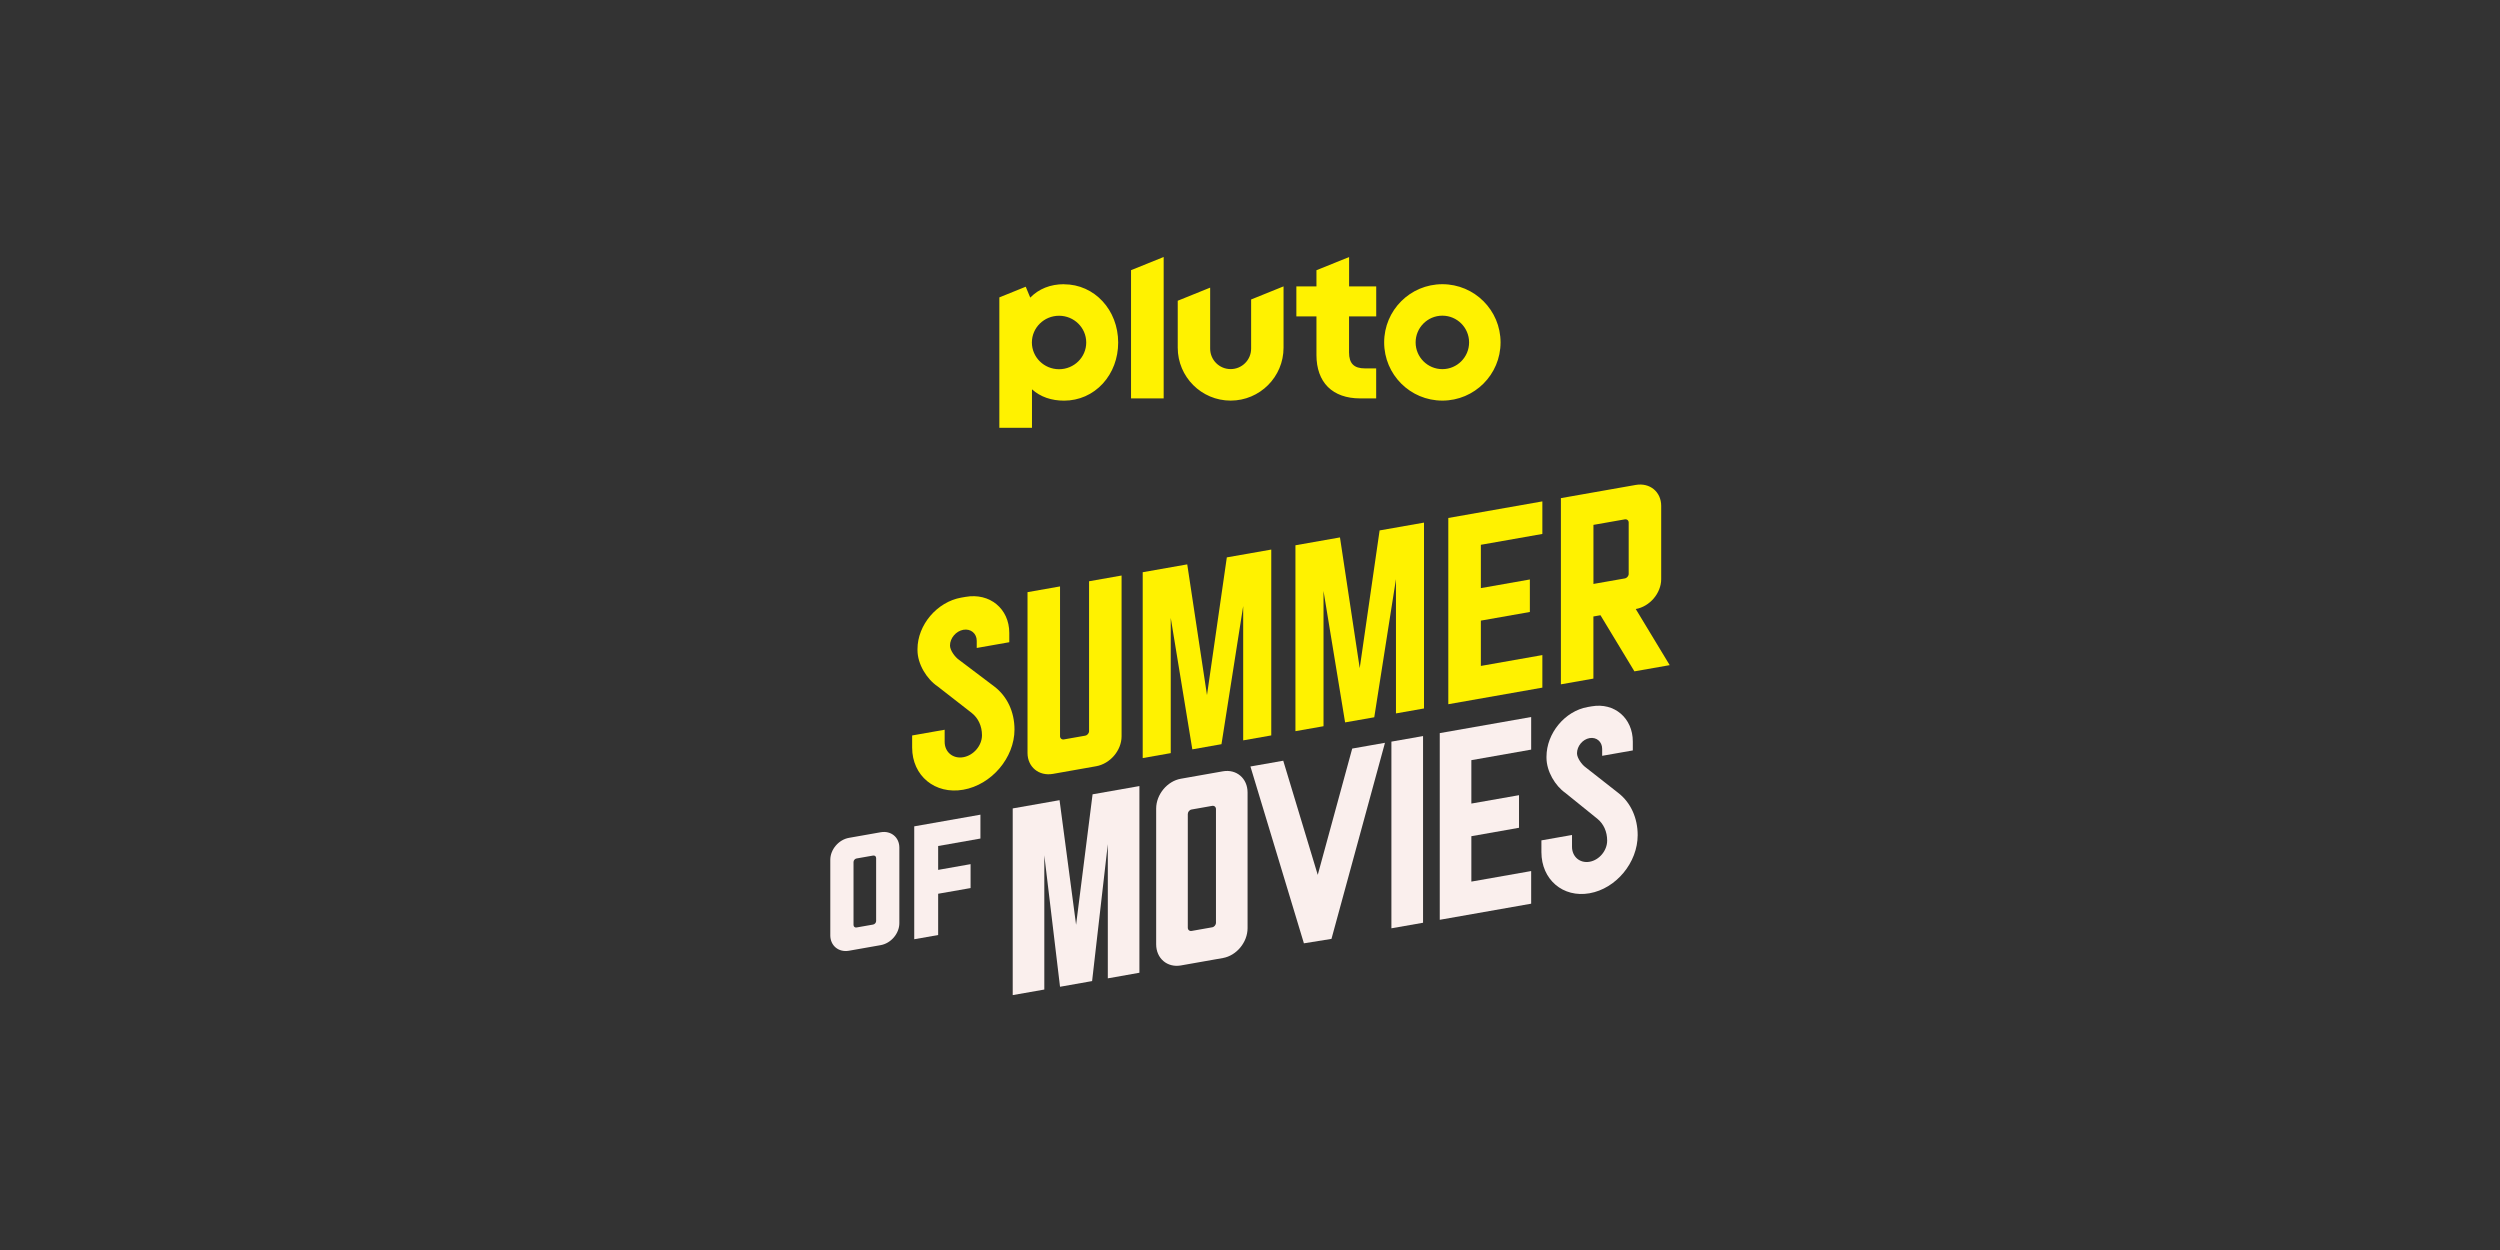 <?xml version="1.0" encoding="utf-8"?>
<svg xmlns="http://www.w3.org/2000/svg" id="_007_-_White_-_Example_-_Delete_before_saving" data-name="007 - White - Example - Delete before saving" viewBox="0 0 576 288">
  <rect x="0" y="0" width="576" height="288" fill="#333333" stroke="none"/>
  <defs>
    <style>
      .cls-1 {
        fill: #fff200;
      }

      .cls-1, .cls-2 {
        stroke-width: 0px;
      }

      .cls-2 {
        fill: #faefed;
      }
    </style>
  </defs>
  <g>
    <g>
      <g>
        <path class="cls-1" d="m232.54,147.97v-2.15c0-5.57-4.51-9.29-10.08-8.3l-.99.17c-5.57.98-10.08,6.29-10.08,11.86v.24c0,3.25,2.15,6.67,4.62,8.34l7.86,6.12c1.52,1.19,2.38,3.05,2.38,5.15h0c0,2.38-1.93,4.64-4.3,5.06h0c-2.38.42-4.3-1.17-4.3-3.54v-2.79s-7.49,1.32-7.49,1.32v2.79c0,6.51,5.28,10.86,11.79,9.71h0c6.51-1.15,11.79-7.36,11.79-13.87h0c0-4.07-1.68-7.65-4.65-9.91l-8.13-6.14c-.86-.58-2.08-2.16-2.08-3.3h0c0-1.7,1.38-3.33,3.08-3.63h0c1.7-.3,3.08.84,3.08,2.54v1.65s7.49-1.32,7.49-1.32Z"/>
        <path class="cls-1" d="m250.92,133.94v34.51c0,.49-.4.97-.9,1.05l-4.89.86c-.49.09-.9-.24-.9-.74v-34.51l-7.49,1.32v37.05c0,3.23,2.62,5.39,5.86,4.82l9.95-1.76c3.23-.57,5.86-3.65,5.86-6.89v-37.05l-7.49,1.32Z"/>
        <polygon class="cls-1" points="355.36 123.02 355.36 115.52 333.69 119.34 333.69 162.25 355.36 158.43 355.36 150.93 341.19 153.43 341.19 142.99 352.48 141 352.48 133.51 341.19 135.5 341.19 125.52 355.36 123.02"/>
        <path class="cls-1" d="m384.7,153.25l-7.82-12.93h0c3.23-.57,5.86-3.65,5.86-6.89v-16.88c0-3.23-2.62-5.39-5.86-4.82l-17.25,3.04v42.9l7.49-1.32v-14.31l1.63-.29,7.82,12.93,8.13-1.43Zm-10.35-19.98l-7.22,1.27v-13.61l7.22-1.27c.49-.09.9.24.9.74v11.82c0,.49-.4.97-.9,1.05Z"/>
      </g>
      <polygon class="cls-1" points="298.47 125.63 308.73 123.82 313.28 153.94 317.86 122.21 328.09 120.41 328.09 163.23 321.63 164.37 321.63 133.43 316.63 165.26 309.91 166.44 304.94 136.16 304.94 167.32 298.47 168.46 298.47 125.63"/>
      <polygon class="cls-1" points="263.28 131.84 273.54 130.03 278.09 160.15 282.66 128.42 292.9 126.62 292.9 169.44 286.43 170.58 286.43 139.64 281.43 171.46 274.71 172.65 269.74 142.36 269.74 173.52 263.28 174.66 263.28 131.84"/>
    </g>
    <g>
      <polygon class="cls-2" points="311.55 172.47 303.61 201.57 295.66 175.27 289.41 176.37 289.41 176.37 288.1 176.6 288.29 177.23 300.42 217.34 306.77 216.32 318.93 171.76 319.09 171.14 311.55 172.47"/>
      <path class="cls-2" d="m376.2,172.93v-2.08c0-5.4-4.25-9.03-9.48-8.11l-.93.16c-5.24.92-9.48,6.05-9.48,11.45v.23c0,3.15,2.02,6.48,4.35,8.11l7.39,5.97c1.43,1.16,2.24,2.97,2.24,5.01h0c0,2.3-1.81,4.49-4.05,4.88h0c-2.23.39-4.05-1.15-4.05-3.46v-2.71s-7.05,1.24-7.05,1.24v2.71c0,6.32,4.97,10.56,11.09,9.48h0c6.13-1.08,11.09-7.08,11.09-13.4h0c0-3.94-1.58-7.43-4.37-9.64l-7.65-6c-.81-.57-1.96-2.11-1.96-3.21h0c0-1.65,1.3-3.22,2.9-3.5h0c1.6-.28,2.9.83,2.9,2.48v1.6s7.05-1.24,7.05-1.24Z"/>
      <polygon class="cls-2" points="352.78 172.71 352.78 165.2 331.72 168.91 331.72 211.92 352.78 208.21 352.78 200.69 339 203.12 339 192.66 349.98 190.72 349.98 183.21 339 185.14 339 175.14 352.78 172.71"/>
      <polygon class="cls-2" points="327.87 212.6 320.58 213.88 320.58 170.87 327.87 169.59 327.87 212.6"/>
      <path class="cls-2" d="m266.38,186.3v31.27c0,3.24,2.55,5.42,5.69,4.87l9.68-1.71c3.14-.55,5.69-3.63,5.69-6.88v-31.27c0-3.24-2.55-5.42-5.69-4.87l-9.68,1.71c-3.14.55-5.69,3.63-5.69,6.88Zm12.91,27.35l-4.75.84c-.48.08-.87-.25-.87-.74v-26.19c0-.5.39-.97.87-1.05l4.75-.84c.48-.08.87.25.87.74v26.19c0,.5-.39.97-.87,1.05Z"/>
      <polygon class="cls-2" points="251.73 183.01 247.93 213.07 244.12 184.36 233.33 186.26 233.33 229.27 240.61 227.99 240.61 197.07 244.23 227.35 251.62 226.04 255.24 194.49 255.24 225.41 262.52 224.12 262.52 181.11 251.73 183.01"/>
    </g>
    <g>
      <path class="cls-2" d="m191.3,198.1v17.41c0,2.38,1.93,3.96,4.3,3.54l7.31-1.29c2.38-.42,4.3-2.69,4.3-5.06v-17.41c0-2.38-1.93-3.96-4.3-3.54l-7.31,1.29c-2.38.42-4.3,2.69-4.3,5.06Zm9.86,14.92l-3.81.67c-.38.07-.7-.19-.7-.57v-14.51c0-.38.31-.75.7-.82l3.81-.67c.38-.07.7.19.7.57v14.51c0,.38-.31.75-.7.82Z"/>
      <polygon class="cls-2" points="223.62 199.1 216.15 200.42 216.15 194.92 225.89 193.2 225.89 187.7 210.64 190.39 210.64 216.4 216.15 215.43 216.15 205.92 223.62 204.61 223.62 199.1"/>
    </g>
  </g>
  <path id="Pluto_Logo" data-name="Pluto Logo" class="cls-1" d="m332.32,65.48c-7.41,0-13.41,6-13.41,13.41s6,13.41,13.41,13.41,13.41-6,13.41-13.41-6-13.41-13.41-13.41m0,19.57c-3.4,0-6.16-2.76-6.16-6.16s2.76-6.16,6.16-6.16,6.16,2.76,6.16,6.16-2.76,6.16-6.16,6.16m-21.5-12.15v8.3c0,2.55,1.14,3.68,3.68,3.68h2.57v6.91h-3.73c-3.11,0-5.66-.91-7.39-2.63-1.73-1.72-2.64-4.26-2.64-7.35v-8.91h-4.63v-6.91h4.63v-3.73l7.52-3.04v6.77h6.25v6.91h-6.25Zm-15.09-6.91v14.12c0,6.73-5.46,12.19-12.19,12.19s-12.19-5.46-12.19-12.19v-10.82l7.47-3.02v14.05c0,2.61,2.11,4.72,4.72,4.72s4.72-2.11,4.72-4.72v-11.32l7.47-3.02Zm-27.62-6.78v32.58h-7.52v-29.54l7.52-3.04Zm-22.95,6.27c-3.14,0-5.81,1.06-7.79,3.09l-1.04-2.51-6.08,2.46v30.05h7.52v-8.87c1.96,1.76,4.49,2.61,7.39,2.61,3.44,0,6.61-1.4,8.93-3.93,2.28-2.49,3.54-5.85,3.54-9.45,0-7.53-5.48-13.43-12.47-13.43m-1.15,19.57c-3.46,0-6.26-2.76-6.26-6.16s2.8-6.16,6.26-6.16,6.26,2.76,6.26,6.16-2.8,6.16-6.26,6.16"/>
</svg>
